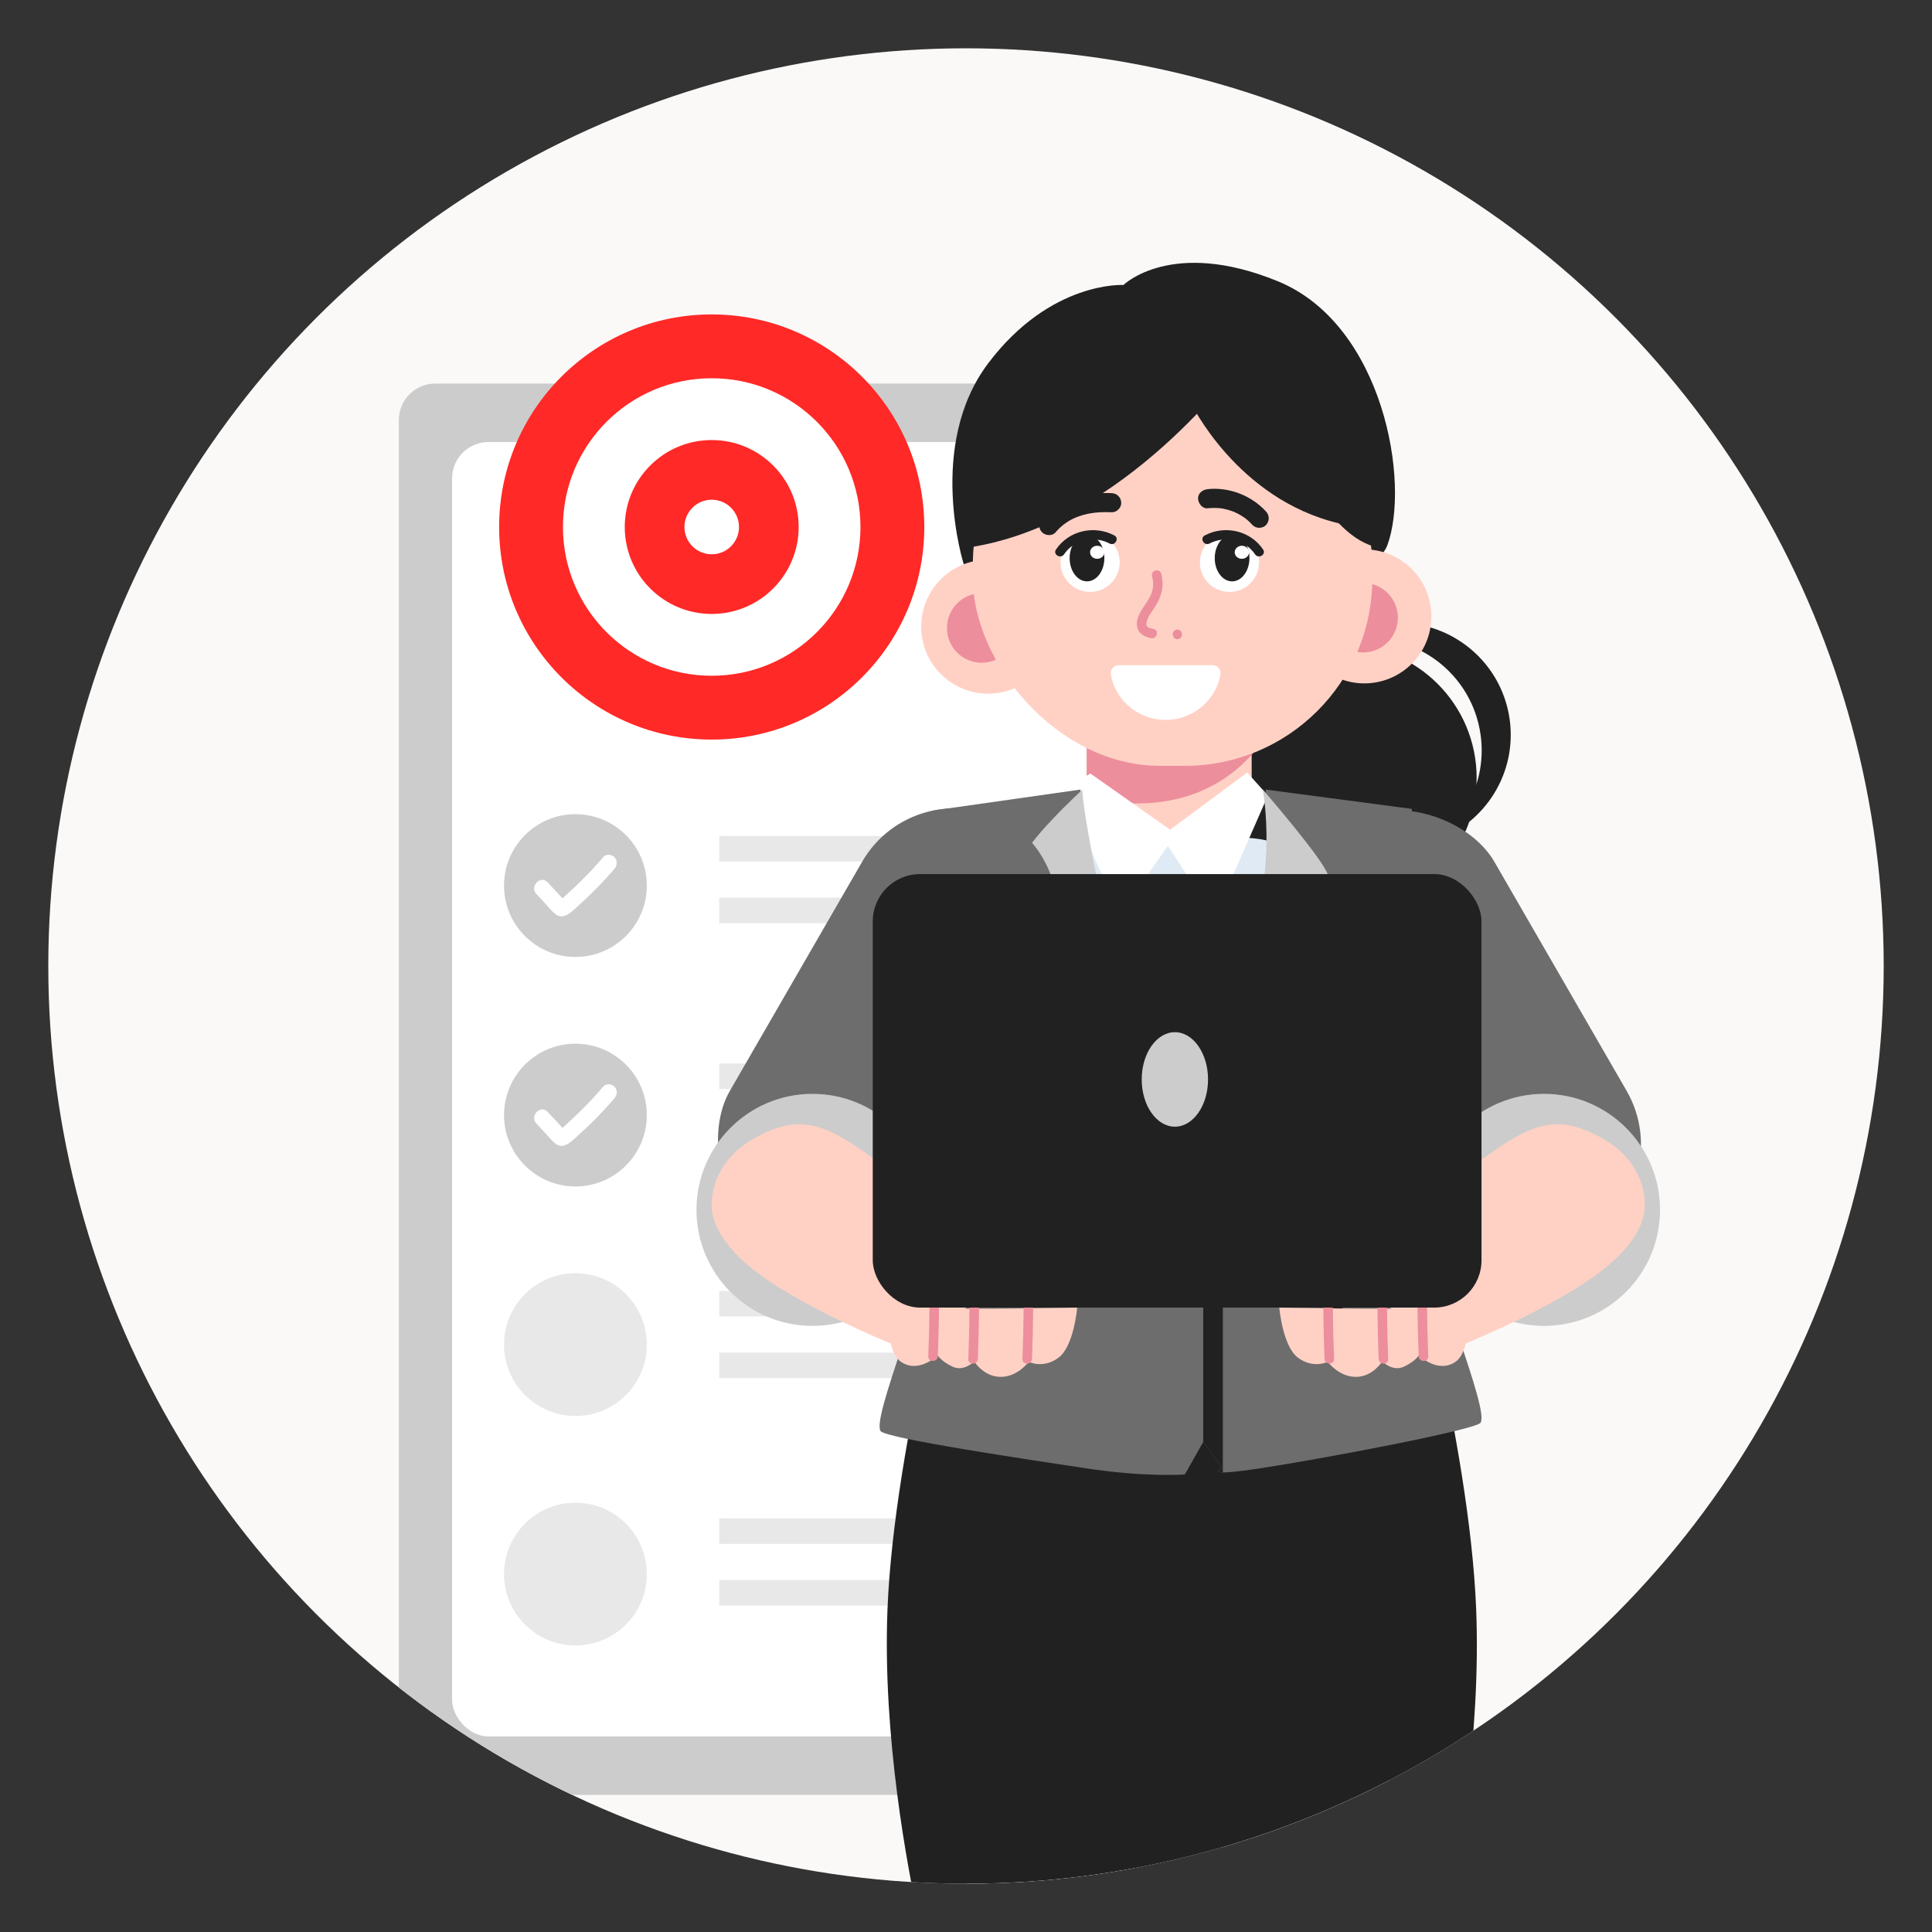 <?xml version="1.0" encoding="UTF-8"?>
<svg xmlns="http://www.w3.org/2000/svg" xmlns:xlink="http://www.w3.org/1999/xlink" viewBox="0 0 200 200">
  <rect x="0" y="0" width="200" height="200" fill="#333333" stroke="none"/>
  <defs>
    <style>
      .cls-1 {
        fill: none;
      }

      .cls-2 {
        fill: #6d6d6d;
      }

      .cls-3 {
        fill: #faf9f8;
      }

      .cls-4 {
        fill: #ed8e9c;
      }

      .cls-5 {
        fill: #212121;
      }

      .cls-6 {
        fill: #ccc;
      }

      .cls-7 {
        fill: #fee6d7;
      }

      .cls-8 {
        fill: #ff2927;
      }

      .cls-9 {
        fill: #fff;
      }

      .cls-10 {
        fill: #dfeaf4;
      }

      .cls-11 {
        fill: #ffd1c5;
      }

      .cls-12 {
        clip-path: url(#clippath);
      }

      .cls-13 {
        fill: #e8e8e8;
      }
    </style>
    <clipPath id="clippath">
      <circle class="cls-1" cx="100" cy="100" r="95"/>
    </clipPath>
  </defs>
  <g id="bg">
    <circle class="cls-3" cx="100" cy="100" r="95"/>
  </g>
  <g id="Layer_3" data-name="Layer 3">
    <g class="cls-12">
      <g>
        <g>
          <rect class="cls-6" x="41.288" y="39.704" width="82.404" height="146.103" rx="3.774" ry="3.774"/>
          <rect class="cls-9" x="46.799" y="45.757" width="71.383" height="133.999" rx="3.774" ry="3.774"/>
          <g>
            <circle class="cls-6" cx="59.568" cy="91.674" r="7.39"/>
            <circle class="cls-6" cx="59.568" cy="115.432" r="7.39"/>
            <circle class="cls-13" cx="59.568" cy="139.191" r="7.39"/>
            <circle class="cls-13" cx="59.568" cy="162.949" r="7.39"/>
            <g>
              <rect class="cls-13" x="74.451" y="86.542" width="33.704" height="2.64"/>
              <rect class="cls-13" x="74.451" y="92.928" width="24.603" height="2.64"/>
            </g>
            <g>
              <rect class="cls-13" x="74.451" y="110.089" width="33.704" height="2.64"/>
              <rect class="cls-13" x="74.451" y="116.475" width="24.603" height="2.64"/>
            </g>
            <g>
              <rect class="cls-13" x="74.451" y="133.636" width="33.704" height="2.64"/>
              <rect class="cls-13" x="74.451" y="140.022" width="24.603" height="2.64"/>
            </g>
            <g>
              <rect class="cls-13" x="74.451" y="157.183" width="33.704" height="2.64"/>
              <rect class="cls-13" x="74.451" y="163.569" width="24.603" height="2.64"/>
            </g>
            <path class="cls-9" d="M63.61,89.937c-1.131,1.327-2.347,2.577-3.644,3.734-.662.587-1.591,1.687-2.496.936-.367-.3-.676-.698-1.001-1.046-.314-.337-.629-.678-.943-1.015-.736-.791.433-1.996,1.169-1.202.315.337.629.675.943,1.015.157.167.314.337.472.505.041.043.08.088.121.13.265-.218.516-.482.753-.695.408-.371.811-.749,1.203-1.137.786-.774,1.536-1.585,2.253-2.427.295-.349.872-.309,1.169,0,.331.337.295.856,0,1.202Z"/>
            <path class="cls-9" d="M63.61,113.695c-1.131,1.327-2.347,2.577-3.644,3.734-.662.587-1.591,1.687-2.496.936-.367-.3-.676-.698-1.001-1.046-.314-.337-.629-.678-.943-1.015-.736-.791.433-1.996,1.169-1.202.315.337.629.675.943,1.015.157.167.314.337.472.505.041.043.08.088.121.13.265-.218.516-.482.753-.695.408-.371.811-.749,1.203-1.137.786-.774,1.536-1.585,2.253-2.427.295-.349.872-.309,1.169,0,.331.337.295.856,0,1.202Z"/>
          </g>
          <g>
            <circle class="cls-8" cx="73.676" cy="54.555" r="22.006"/>
            <circle class="cls-9" cx="73.676" cy="54.555" r="15.399"/>
            <circle class="cls-8" cx="73.676" cy="54.555" r="9.001"/>
            <circle class="cls-9" cx="73.676" cy="54.555" r="2.824"/>
          </g>
        </g>
        <g>
          <path class="cls-7" d="M117.403,178.064v30.616c0,6.824-3.87,12.357-8.644,12.357s-8.644-5.533-8.644-12.357v-30.616c0-6.824,3.87-12.357,8.644-12.357,2.387,0,4.546,1.383,6.113,3.619,1.564,2.235,2.531,5.327,2.531,8.739Z"/>
          <path class="cls-7" d="M126.481,178.064v30.616c0,6.824,3.87,12.357,8.644,12.357s8.644-5.533,8.644-12.357v-30.616c0-6.824-3.87-12.357-8.644-12.357-2.387,0-4.546,1.383-6.113,3.619-1.564,2.235-2.531,5.327-2.531,8.739Z"/>
          <path class="cls-5" d="M146.601,202.371h-48.352c-1.387,0-2.608-1.213-2.998-2.983-1.3-5.909-3.912-19.673-3.376-32.86.709-17.421,7.62-41.758,7.62-41.758l22.846,2.978,22.849-2.978s6.912,24.337,7.62,41.758c.535,13.154-1.954,26.882-3.204,32.816-.378,1.793-1.607,3.028-3.007,3.028Z"/>
          <g>
            <path class="cls-5" d="M99.768,58.415s-3.916-12.287,2.544-20.825c6.46-8.538,13.987-8.089,13.987-8.089,0,0,4.965-4.887,15.963-.393,10.999,4.494,13.752,20.96,11.336,27.388s-40.364,11.96-43.83,1.919Z"/>
            <circle class="cls-5" cx="139.089" cy="80.532" r="13.772"/>
            <path class="cls-5" d="M148.695,86.982c3.29-2.442,5.181-6.561,4.577-10.904-.878-6.336-6.729-10.762-13.065-9.88-.799.109-1.567.3-2.297.561,1.508-1.119,3.313-1.888,5.307-2.165,6.336-.878,12.187,3.548,13.065,9.884.766,5.538-2.515,10.706-7.587,12.504Z"/>
            <circle class="cls-11" cx="102.295" cy="64.874" r="6.936"/>
            <circle class="cls-11" cx="141.24" cy="63.807" r="6.936"/>
            <circle class="cls-4" cx="141.107" cy="63.941" r="3.601"/>
            <circle class="cls-4" cx="101.628" cy="65.008" r="3.601"/>
            <rect class="cls-11" x="112.465" y="63.007" width="17.108" height="27.478" rx="6.963" ry="6.963"/>
            <path class="cls-4" d="M112.499,82.458s10.403,3.379,17.289-4.568l-.283-4.099-17.006.82v7.847Z"/>
            <rect class="cls-11" x="100.711" y="38.997" width="41.35" height="40.283" rx="19.404" ry="19.404"/>
            <path class="cls-5" d="M128.485,37.477s-12.005,16.807-28.278,19.208c0,0-1.601-24.543,28.278-19.208Z"/>
            <path class="cls-5" d="M126.35,38.011s3.468,9.07,5.335,9.07,1.601-1.601,1.601-1.601c0,0,3.759,9.641,8.949,11.09,0,0,2.256-15.892-15.885-18.559Z"/>
            <g>
              <circle class="cls-9" cx="112.846" cy="58.213" r="3.062"/>
              <circle class="cls-9" cx="127.278" cy="58.213" r="3.062"/>
              <g>
                <path class="cls-4" d="M119.258,59.654c.172.625.15,1.291-.105,1.892-.257.604-.693,1.115-1.023,1.677-.306.52-.549,1.143-.393,1.753.171.672.788.956,1.41,1.088.622.132.887-.822.263-.955-.204-.043-.477-.074-.632-.231-.139-.142-.111-.372-.065-.548.139-.541.528-1.007.83-1.467.692-1.056,1.014-2.227.671-3.472-.169-.614-1.124-.353-.955.263h0Z"/>
                <path class="cls-4" d="M121.881,66.163c.637,0,.638-.99,0-.99-.637,0-.638.99,0,.99h0Z"/>
              </g>
              <g>
                <ellipse class="cls-5" cx="112.526" cy="57.779" rx="1.797" ry="2.403"/>
                <path class="cls-5" d="M110.153,57.379c1.016-1.519,3.124-1.956,4.714-1.113.552.292,1.043-.545.49-.838-2.076-1.1-4.724-.508-6.043,1.461-.348.521.492,1.007.838.49h0Z"/>
              </g>
              <g>
                <ellipse class="cls-5" cx="127.546" cy="57.779" rx="1.797" ry="2.403"/>
                <path class="cls-5" d="M129.92,57.379c-1.016-1.519-3.124-1.956-4.714-1.113-.552.292-1.043-.545-.49-.838,2.076-1.1,4.724-.508,6.043,1.461.348.521-.492,1.007-.838.49h0Z"/>
              </g>
              <ellipse class="cls-9" cx="113.584" cy="57.172" rx=".74" ry=".676"/>
              <ellipse class="cls-9" cx="128.557" cy="57.172" rx=".74" ry=".676"/>
            </g>
            <path class="cls-9" d="M126.339,69.812c-.154.9-.527,1.728-1.06,2.428-1.048,1.383-2.726,2.28-4.614,2.28-1.678,0-3.19-.706-4.244-1.835-.731-.787-1.242-1.776-1.43-2.873-.038-.216.019-.423.135-.59.151-.22.411-.364.706-.364h9.668c.195,0,.37.063.514.169.238.176.38.47.326.784Z"/>
            <path class="cls-5" d="M123.254,41.663s4.764,9.997,15.343,12.51c10.579,2.513-6.012-15.453-11.319-15.624s-5.478-.189-4.024,3.114Z"/>
            <path class="cls-5" d="M109.273,55.105c.659-.781,1.487-1.33,2.373-1.642,1.143-.402,2.212-.488,3.433-.433.518.024,1.013-.472.99-.99-.025-.557-.435-.965-.99-.99-2.622-.119-5.45.573-7.206,2.655-.345.408-.401 1,0,1.4.354.354,1.054.41,1.4,0h0Z"/>
            <path class="cls-5" d="M125.016,52.616c.474-.051.942-.042,1.416.006-.214-.022.077.015.149.029.123.023.245.05.367.081.23.058.456.128.678.21.052.019.104.041.156.06-.084-.031-.097-.043-.006-.002.101.046.202.094.301.144.211.108.415.227.613.358.104.069.206.142.307.216-.073-.054-.076-.062-.003-0.0.043.036.086.071.128.107.19.164.367.341.536.526.35.384,1.05.382,1.4,0,.377-.41.373-.991,0-1.4-1.499-1.646-3.824-2.554-6.043-2.315-.513.055-1.016.416-.99.99.022.489.439,1.049.99.99h0Z"/>
          </g>
          <rect class="cls-2" x="140.912" y="81.844" width="22.111" height="49.502" rx="11.055" ry="11.055" transform="translate(-32.938 90.265) rotate(-30)"/>
          <path class="cls-10" d="M143.151,142.476h-42.528v-39.147c0-8.817,6.984-16.924,15.802-16.924l11.768.292c8.817,0,14.959,7.815,14.959,16.632v39.147Z"/>
          <path class="cls-9" d="M110.071,81.734l2.804-1.663,8.255,5.818,7.983-5.917,2.137,2.381-5.051,11.554c-.196.447-.809.499-1.077.092l-4.226-6.42-4.352,6.167c-.274.388-.866.332-1.063-.1l-5.409-11.911Z"/>
          <g>
            <path class="cls-2" d="M150.915,138.115c1.686,5.028,2.782,8.402,2.36,9.154-.422.749-16.739,3.815-22.93,4.746-2.102.317-3.208.417-3.756.414-1.063-.009,0-.414,0-.414l-2.033-2.745-1.901,3.365s-3.937.311-10.125-.62c-6.191-.932-20.965-3.134-21.384-3.884-.422-.752.673-4.126,2.36-9.154,1.683-5.028,1.432-8.705,1.432-8.705,0,0-.337-5.025-.422-6.753-.086-1.725-3.304-13.041-3.05-17.919.251-4.875,2.442-8.252,3.293-10.236.851-1.981,1.891-11.467,1.891-11.467l15.21-2.163s-.386,4.761.135,11.012c.488,5.872,8.471,16.546,9.442,17.824.967-1.278,8.953-11.952,9.442-17.824.518-6.251.135-11.012.135-11.012l15.128,2.001s1.119,9.648,1.97,11.629c.851,1.984,3.043,5.36,3.297,10.236.254,4.878-1.422,15.332-1.504,17.057-.086,1.728-.422,6.753-.422,6.753,0,0-.254,3.676,1.432,8.705Z"/>
            <path class="cls-5" d="M126.589,107.831v44.185l-2.033-2.745v-30.649l-3.119-6.383c.168.267.33.514.478.741.782-1.199,1.894-2.968,3.142-5.149h1.531Z"/>
            <path class="cls-5" d="M126.589,152.016v.414c-1.063-.009,0-.414,0-.414Z"/>
            <path class="cls-6" d="M112.062,81.734s-6.461,5.935-6.236,7.546c.225,1.611,3.115,3.519,3.115,3.519,0,0-4.183,2.841-3.733,3.858s5.954,11.023,11.796,15.347c5.842,4.324,8.313,4.833,8.313,4.833,0,0-9.437-14.415-11.459-24.335-2.022-9.921-1.796-10.768-1.796-10.768Z"/>
            <path class="cls-6" d="M137.91,99.286c0,1.186-14.154,12.972-18.424,13.991-.822.194-.911-.849-.518-2.668.426.568.812,1.061,1.139,1.474,1.795-2.269,5.307-6.999,8.257-12.713,4.155-8.055,2.36-17.637,2.36-17.637,0,0,6.178,7.123,6.739,8.817.561,1.696-3.369,4.411-3.369,4.411,0,0,3.818,3.136,3.818,4.324Z"/>
            <g>
              <ellipse class="cls-6" cx="119.245" cy="121.713" rx="1.896" ry="1.653"/>
              <ellipse class="cls-6" cx="119.245" cy="132.142" rx="1.896" ry="1.653"/>
            </g>
            <g>
              <rect class="cls-6" x="104.129" y="115.057" width="9.819" height="1.781"/>
              <rect class="cls-6" x="130.765" y="115.057" width="9.819" height="1.781"/>
            </g>
          </g>
          <g>
            <path class="cls-5" d="M149.522,92.66c-.16,6.818-.072,13.641.268,20.453.097,1.942.215,3.883.352,5.823l-.627-.477c4.659-1.138,9.745-.173,13.639,2.636.512.369.018,1.229-.5.855-3.685-2.658-8.457-3.616-12.876-2.537-.329.08-.604-.153-.627-.477-.481-6.803-.715-13.623-.697-20.442.005-1.945.032-3.889.077-5.833.015-.636,1.005-.638.99,0h0Z"/>
            <path class="cls-5" d="M149.766,119.284c-3.579,5.618-7.284,11.155-11.114,16.605-.364.517-1.222.023-.855-.5,3.83-5.45,7.536-10.986,11.114-16.605.341-.536,1.198-.04.855.5h0Z"/>
          </g>
          <circle class="cls-6" cx="159.834" cy="125.245" r="12.011"/>
          <path class="cls-11" d="M170.254,124.692s.551,3.271-5.144,7.375c-5.695,4.104-15.528,7.896-15.528,7.896l-7.041-5.695s3.953-9.151,9.744-13.424,8.376-5.813,13.344-3.143c4.968,2.67,4.626,6.992,4.626,6.992Z"/>
          <path class="cls-11" d="M132.434,135.363s.337,4.01,1.938,5.19c1.601,1.18,3.075.421,3.075.421,0,0,1.137,1.559,2.907,1.559s2.738-1.601,2.738-1.601c0,0,1.053,1.095,2.233.548s1.559-1.18,1.559-1.18c0,0,1.938,1.938,3.792.674s1.38-7.179,1.38-7.179c0,0-1.337,1.449-4.834,1.618s-14.787-.05-14.787-.05Z"/>
          <g>
            <path class="cls-4" d="M136.988,135.455c.013,1.742.055,3.484.125,5.224.026.635,1.016.638.99,0-.07-1.741-.112-3.482-.125-5.224-.005-.637-.995-.638-.99,0h0Z"/>
            <path class="cls-4" d="M142.593,135.455c.013,1.742.055,3.484.125,5.224.026.635,1.016.638.99,0-.07-1.741-.112-3.482-.125-5.224-.005-.637-.995-.638-.99,0h0Z"/>
            <path class="cls-4" d="M146.736,135.185c.013,1.742.055,3.484.125,5.224.026.635,1.016.638.99,0-.07-1.741-.112-3.482-.125-5.224-.005-.637-.995-.638-.99,0h0Z"/>
          </g>
          <rect class="cls-2" x="80.921" y="81.844" width="22.111" height="49.502" rx="11.055" ry="11.055" transform="translate(118.333 244.897) rotate(-150)"/>
          <circle class="cls-6" cx="84.11" cy="125.245" r="12.011"/>
          <path class="cls-11" d="M73.691,124.692s-.551,3.271,5.144,7.375,15.528,7.896,15.528,7.896l7.041-5.695s-3.953-9.151-9.744-13.424c-5.79-4.273-8.376-5.813-13.344-3.143-4.968,2.67-4.626,6.992-4.626,6.992Z"/>
          <path class="cls-11" d="M111.51,135.363s-.337,4.01-1.938,5.19c-1.601,1.18-3.075.421-3.075.421,0,0-1.137,1.559-2.907,1.559s-2.738-1.601-2.738-1.601c0,0-1.053,1.095-2.233.548s-1.559-1.18-1.559-1.18c0,0-1.938,1.938-3.792.674s-1.38-7.179-1.38-7.179c0,0,1.337,1.449,4.834,1.618s14.787-.05,14.787-.05Z"/>
          <g>
            <path class="cls-4" d="M106.956,135.455c-.013,1.742-.055,3.484-.125,5.224-.026.635-1.016.638-.99,0,.07-1.741.112-3.482.125-5.224.005-.637.995-.638.99,0h0Z"/>
            <path class="cls-4" d="M101.351,135.455c-.013,1.742-.055,3.484-.125,5.224-.026.635-1.016.638-.99,0,.07-1.741.112-3.482.125-5.224.005-.637.995-.638.99,0h0Z"/>
            <path class="cls-4" d="M97.209,135.185c-.013,1.742-.055,3.484-.125,5.224-.026.635-1.016.638-.99,0,.07-1.741.112-3.482.125-5.224.005-.637.995-.638.99,0h0Z"/>
          </g>
          <g>
            <rect class="cls-5" x="90.347" y="90.484" width="63.018" height="44.878" rx="4.9" ry="4.9"/>
            <ellipse class="cls-6" cx="121.623" cy="111.743" rx="3.433" ry="4.892"/>
          </g>
        </g>
      </g>
    </g>
  </g>
</svg>